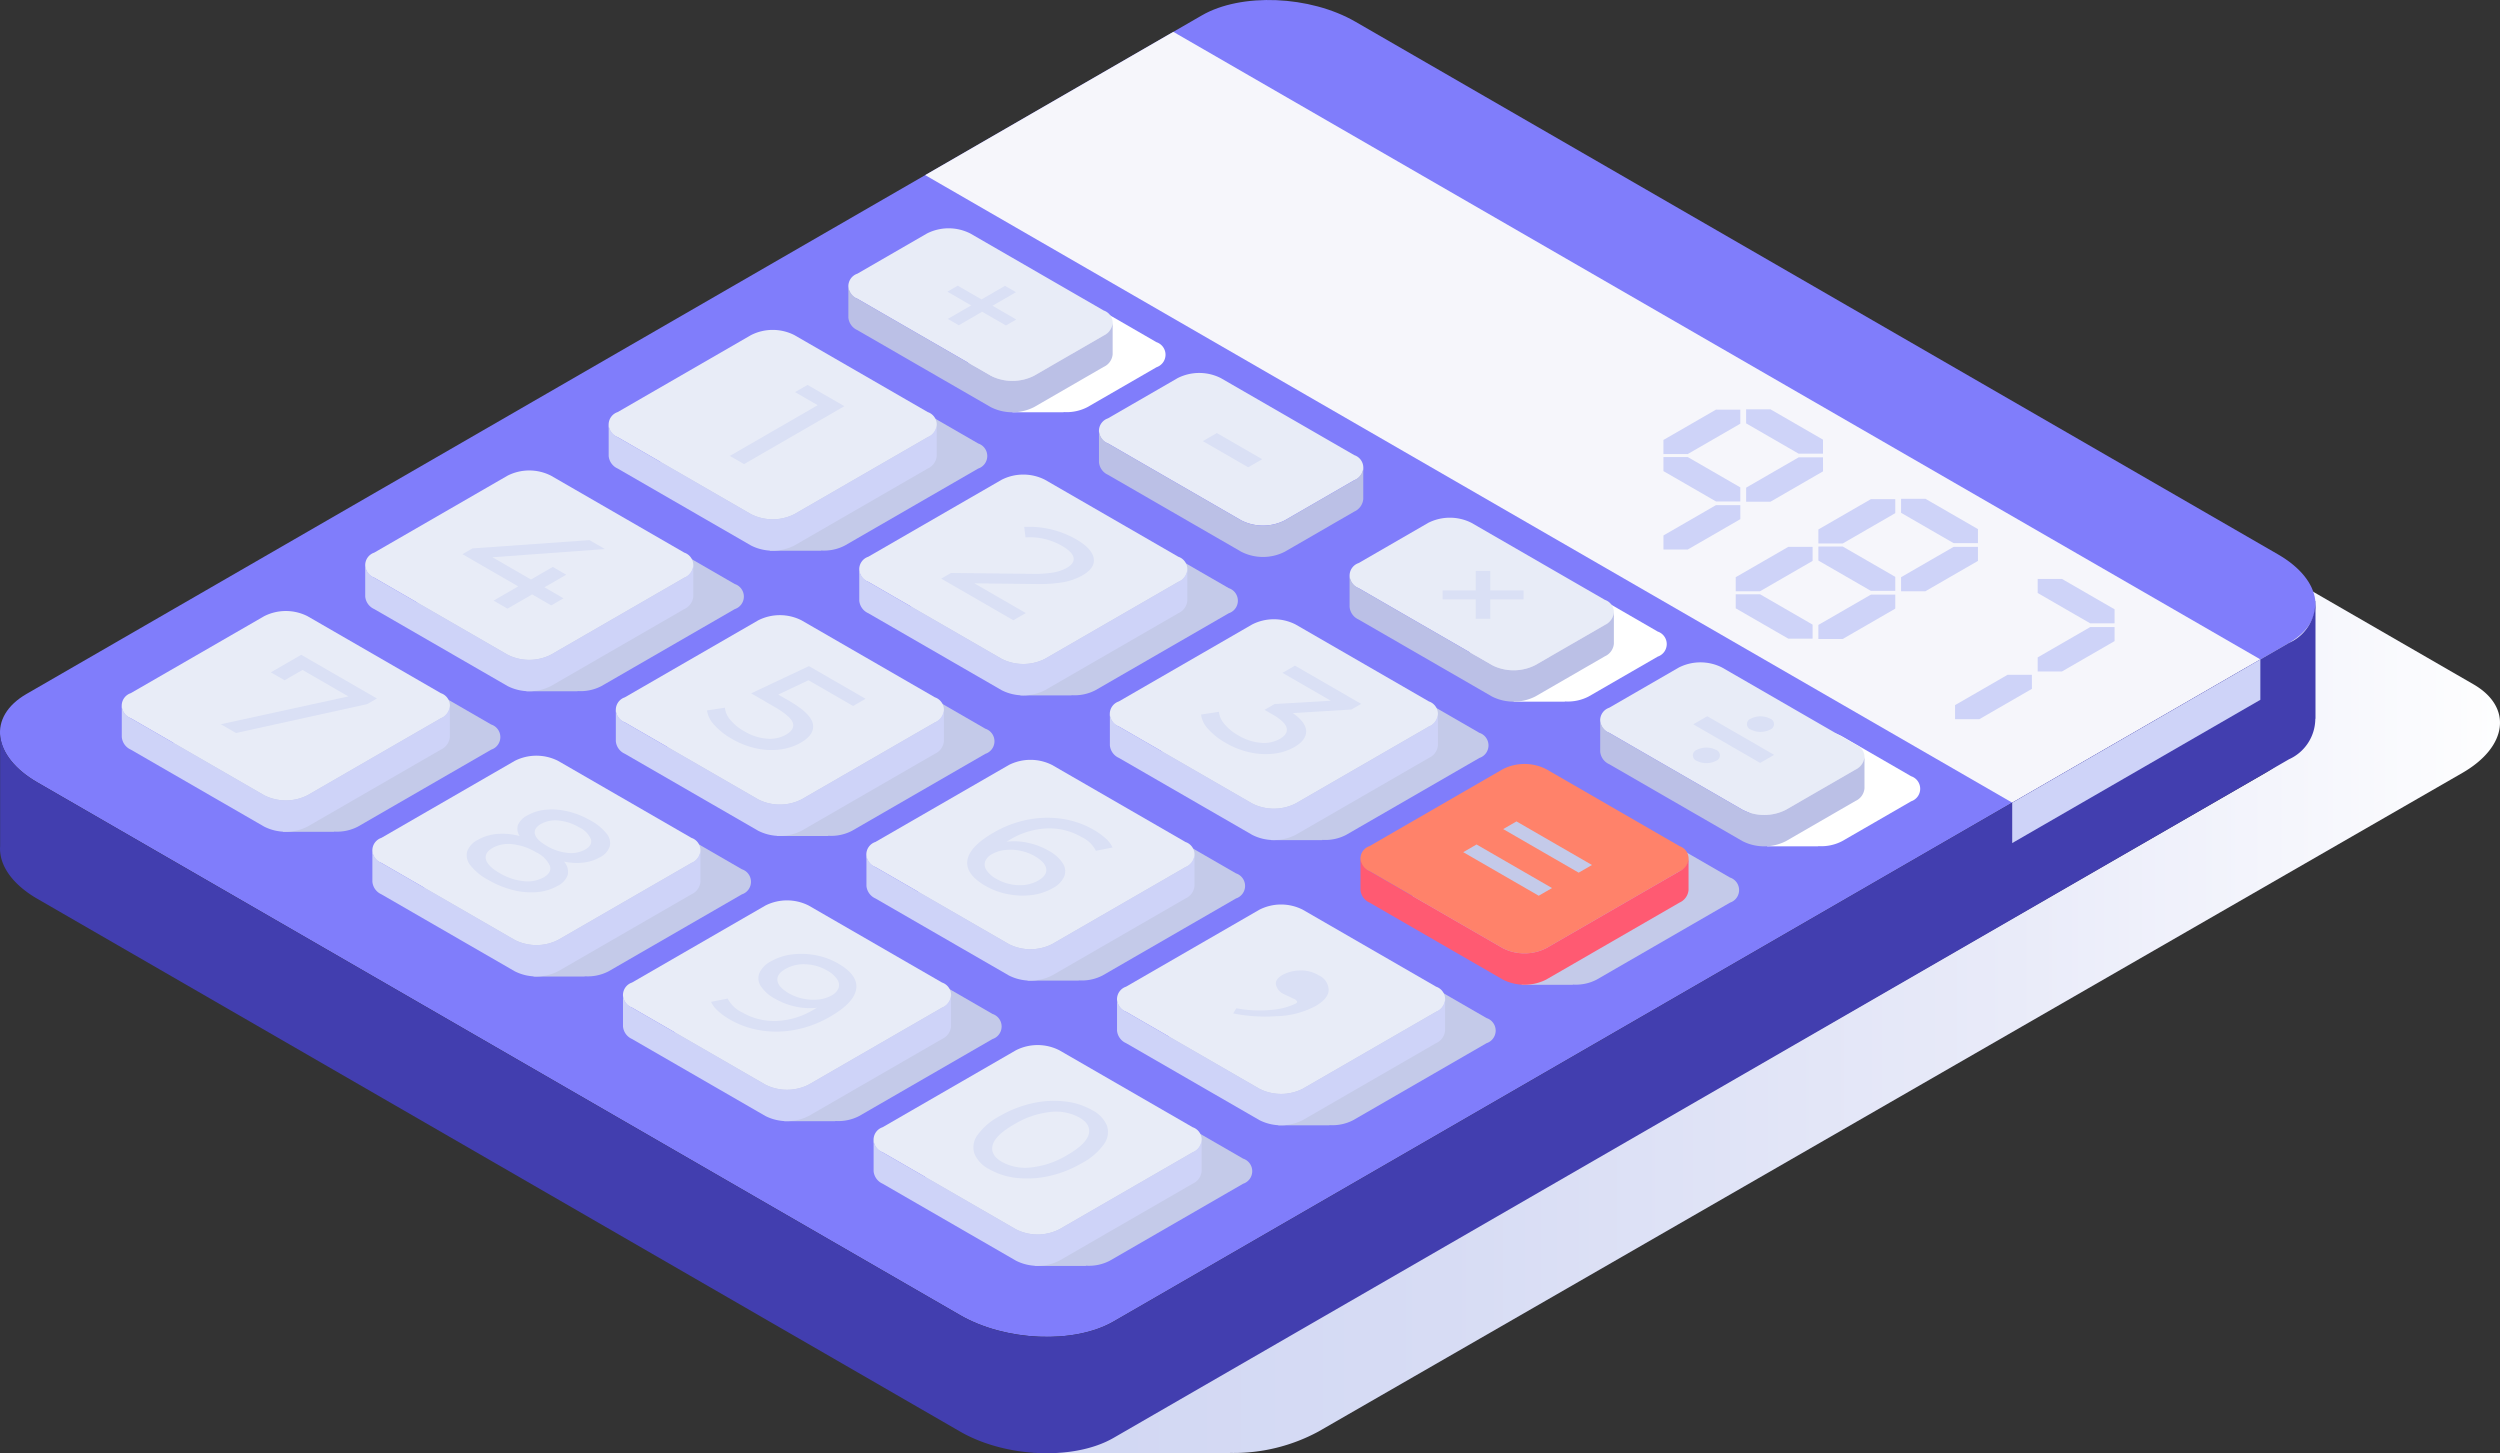 <svg xmlns="http://www.w3.org/2000/svg" xmlns:xlink="http://www.w3.org/1999/xlink" width="208.352" height="121.114" viewBox="0 0 208.352 121.114">
  <rect x="0" y="0" width="208.352" height="121.114" fill="#333333" stroke="none"/>
  <defs>
    <linearGradient id="linear-gradient" x1="0.005" y1="0.5" x2="1.005" y2="0.5" gradientUnits="objectBoundingBox">
      <stop offset="0" stop-color="#d1d7f3"/>
      <stop offset="0.276" stop-color="#d7dcf4"/>
      <stop offset="0.657" stop-color="#e9ebf9"/>
      <stop offset="1" stop-color="#fff"/>
    </linearGradient>
    <linearGradient id="linear-gradient-2" x1="6.233" y1="0.5" x2="7.233" y2="0.5" gradientUnits="objectBoundingBox">
      <stop offset="0.523" stop-color="#423eaf"/>
      <stop offset="0.59" stop-color="#5652cc"/>
    </linearGradient>
    <linearGradient id="linear-gradient-3" x1="1.79" y1="0.5" x2="2.79" y2="0.5" gradientUnits="objectBoundingBox">
      <stop offset="0" stop-color="#c4cae9"/>
      <stop offset="0.25" stop-color="#cdd2ec"/>
      <stop offset="0.659" stop-color="#e5e8f5"/>
      <stop offset="1" stop-color="#fff"/>
    </linearGradient>
    <linearGradient id="linear-gradient-4" x1="1.79" y1="0.5" x2="2.79" y2="0.5" gradientUnits="objectBoundingBox">
      <stop offset="0.409" stop-color="#ced3f8"/>
      <stop offset="0.574" stop-color="#bbc0e6"/>
    </linearGradient>
    <linearGradient id="linear-gradient-25" x1="2.286" y1="0.5" x2="3.286" y2="0.5" xlink:href="#linear-gradient-3"/>
    <linearGradient id="linear-gradient-26" x1="2.286" y1="0.5" x2="3.286" y2="0.5" gradientUnits="objectBoundingBox">
      <stop offset="0.409" stop-color="#ff5a72"/>
      <stop offset="0.574" stop-color="#e33c5c"/>
    </linearGradient>
    <linearGradient id="linear-gradient-27" x1="-2.55" y1="0.5" x2="-1.55" y2="0.5" xlink:href="#linear-gradient-3"/>
    <linearGradient id="linear-gradient-28" x1="50.249" y1="0.5" x2="51.249" y2="0.5" gradientUnits="objectBoundingBox">
      <stop offset="0.409" stop-color="#bbc0e6"/>
      <stop offset="0.574" stop-color="#ced3f8"/>
    </linearGradient>
    <linearGradient id="linear-gradient-29" x1="-2.55" y1="0.5" x2="-1.55" y2="0.5" xlink:href="#linear-gradient-3"/>
    <linearGradient id="linear-gradient-30" x1="52.145" y1="0.5" x2="53.145" y2="0.5" xlink:href="#linear-gradient-28"/>
    <linearGradient id="linear-gradient-32" x1="54.041" y1="0.5" x2="55.041" y2="0.5" xlink:href="#linear-gradient-28"/>
    <linearGradient id="linear-gradient-34" x1="55.938" y1="0.5" x2="56.938" y2="0.5" gradientUnits="objectBoundingBox">
      <stop offset="0.408" stop-color="#bbc0e6"/>
      <stop offset="0.574" stop-color="#ced3f8"/>
    </linearGradient>
  </defs>
  <g id="Calculator" transform="translate(-352.489 -964.244)">
    <g id="Group_16311" data-name="Group 16311" transform="translate(352.489 964.244)">
      <path id="Path_6181" data-name="Path 6181" d="M676.6,1024.29l-92.755-53.552c-3.277-1.893-9-1.655-12.788.53l-1.357.783,90.48,52.239c3.278,1.892,2.867,5.2-.918,7.383l-95.339,54.893a14.86,14.86,0,0,1-7.382,1.783v.025h16.441v-.025a14.852,14.852,0,0,0,7.36-1.783l95.339-54.893C679.466,1029.488,679.877,1026.182,676.6,1024.29Z" transform="translate(-470.461 -967.26)" fill="url(#linear-gradient)" style="mix-blend-mode: multiply;isolation: isolate"/>
      <g id="Group_16289" data-name="Group 16289">
        <path id="Path_6182" data-name="Path 6182" d="M355.62,1029.46l76.887,44.39c3.784,2.185,9.51,2.423,12.788.531l97.957-56.555c3.278-1.892,2.867-5.2-.918-7.383l-76.887-44.391c-3.785-2.185-9.51-2.422-12.788-.53L354.7,1022.077C351.424,1023.969,351.835,1027.275,355.62,1029.46Z" transform="translate(-352.489 -964.244)" fill="#807dfb"/>
        <path id="Path_6183" data-name="Path 6183" d="M535.267,982.474l90.593,52.3,20.681-11.94-90.593-52.3Z" transform="translate(-458.162 -967.88)" fill="#f6f6fb"/>
        <path id="Path_6184" data-name="Path 6184" d="M355.629,1098.107l76.887,44.39c3.784,2.185,9.51,2.423,12.788.53l97.956-56.555a3.686,3.686,0,0,0,2.193-3.492h.02v9.817h-.015a3.724,3.724,0,0,1-2.2,3.376L445.3,1152.727c-3.278,1.893-9,1.656-12.788-.53l-76.887-44.391c-2.175-1.255-3.229-2.881-3.116-4.4V1094.1C352.59,1095.5,353.637,1096.958,355.629,1098.107Z" transform="translate(-352.498 -1032.891)" fill="url(#linear-gradient-2)"/>
        <path id="Path_6185" data-name="Path 6185" d="M750.017,1106.459v3.365l20.681-11.94v-3.365Z" transform="translate(-582.318 -1039.562)" fill="#ced3f8"/>
      </g>
      <g id="Group_16290" data-name="Group 16290" transform="translate(93.095 75.383)">
        <path id="Path_6186" data-name="Path 6186" d="M609.727,1155.988l-11.115-6.417a3.993,3.993,0,0,0-3.614,0l-11.115,6.417a1.1,1.1,0,0,0,0,2.087l8.48,4.9v1.954h4.265v-.02a3.757,3.757,0,0,0,1.984-.412l11.115-6.417A1.1,1.1,0,0,0,609.727,1155.988Z" transform="translate(-578.931 -1146.524)" fill="url(#linear-gradient-3)" style="mix-blend-mode: multiply;isolation: isolate"/>
        <path id="Path_6187" data-name="Path 6187" d="M573.919,1151.875l11.115,6.417a3.994,3.994,0,0,0,3.614,0l11.115-6.418a1.1,1.1,0,0,0,0-2.086l-11.115-6.417a3.992,3.992,0,0,0-3.613,0l-11.115,6.417A1.1,1.1,0,0,0,573.919,1151.875Z" transform="translate(-573.17 -1142.939)" fill="#e8ecf7"/>
        <path id="Path_6188" data-name="Path 6188" d="M599.762,1162.692l-11.115,6.417a3.992,3.992,0,0,1-3.614,0l-11.115-6.417a1.27,1.27,0,0,1-.749-1.043v2.615a1.27,1.27,0,0,0,.749,1.043l11.115,6.417a3.993,3.993,0,0,0,3.614,0l11.115-6.417a1.269,1.269,0,0,0,.749-1.043v-2.615A1.269,1.269,0,0,1,599.762,1162.692Z" transform="translate(-573.17 -1153.756)" fill="url(#linear-gradient-4)"/>
      </g>
      <g id="Group_16291" data-name="Group 16291" transform="translate(72.807 87.097)">
        <path id="Path_6189" data-name="Path 6189" d="M561.633,1183.755l-11.115-6.417a3.993,3.993,0,0,0-3.614,0l-11.115,6.417a1.1,1.1,0,0,0,0,2.087l8.48,4.9v1.954h4.264v-.02a3.756,3.756,0,0,0,1.984-.412l11.115-6.417A1.1,1.1,0,0,0,561.633,1183.755Z" transform="translate(-530.837 -1174.29)" fill="url(#linear-gradient-3)" style="mix-blend-mode: multiply;isolation: isolate"/>
        <path id="Path_6190" data-name="Path 6190" d="M525.825,1179.642l11.115,6.417a3.993,3.993,0,0,0,3.614,0l11.115-6.418a1.1,1.1,0,0,0,0-2.086l-11.115-6.417a3.994,3.994,0,0,0-3.614,0l-11.115,6.417A1.1,1.1,0,0,0,525.825,1179.642Z" transform="translate(-525.077 -1170.706)" fill="#e8ecf7"/>
        <path id="Path_6191" data-name="Path 6191" d="M551.669,1190.459l-11.115,6.417a3.994,3.994,0,0,1-3.614,0l-11.115-6.417a1.27,1.27,0,0,1-.748-1.043v2.615a1.27,1.27,0,0,0,.748,1.043l11.115,6.417a3.994,3.994,0,0,0,3.614,0l11.115-6.417a1.269,1.269,0,0,0,.748-1.043v-2.615A1.27,1.27,0,0,1,551.669,1190.459Z" transform="translate(-525.077 -1181.523)" fill="url(#linear-gradient-4)"/>
      </g>
      <g id="Group_16292" data-name="Group 16292" transform="translate(51.921 75.038)">
        <path id="Path_6192" data-name="Path 6192" d="M512.124,1155.171l-11.115-6.418a4,4,0,0,0-3.614,0l-11.115,6.418a1.1,1.1,0,0,0,0,2.086l8.48,4.9v1.954h4.265v-.02a3.76,3.76,0,0,0,1.985-.412l11.115-6.417A1.1,1.1,0,0,0,512.124,1155.171Z" transform="translate(-481.328 -1145.706)" fill="url(#linear-gradient-3)" style="mix-blend-mode: multiply;isolation: isolate"/>
        <path id="Path_6193" data-name="Path 6193" d="M476.316,1151.058l11.115,6.417a3.993,3.993,0,0,0,3.614,0l11.115-6.417a1.1,1.1,0,0,0,0-2.086l-11.115-6.418a4,4,0,0,0-3.613,0l-11.115,6.418A1.1,1.1,0,0,0,476.316,1151.058Z" transform="translate(-475.568 -1142.122)" fill="#e8ecf7"/>
        <path id="Path_6194" data-name="Path 6194" d="M502.16,1161.875l-11.115,6.417a3.993,3.993,0,0,1-3.614,0l-11.115-6.417a1.27,1.27,0,0,1-.748-1.043v2.615a1.27,1.27,0,0,0,.748,1.043l11.115,6.417a3.993,3.993,0,0,0,3.614,0l11.115-6.417a1.269,1.269,0,0,0,.749-1.043v-2.615A1.269,1.269,0,0,1,502.16,1161.875Z" transform="translate(-475.568 -1152.939)" fill="url(#linear-gradient-4)"/>
      </g>
      <g id="Group_16293" data-name="Group 16293" transform="translate(72.21 63.325)">
        <path id="Path_6195" data-name="Path 6195" d="M560.218,1127.4l-11.115-6.417a3.993,3.993,0,0,0-3.614,0l-11.115,6.417a1.1,1.1,0,0,0,0,2.087l8.48,4.9v1.954h4.265v-.02a3.763,3.763,0,0,0,1.985-.412l11.115-6.417A1.1,1.1,0,0,0,560.218,1127.4Z" transform="translate(-529.422 -1117.939)" fill="url(#linear-gradient-3)" style="mix-blend-mode: multiply;isolation: isolate"/>
        <path id="Path_6196" data-name="Path 6196" d="M524.41,1123.291l11.115,6.417a3.99,3.99,0,0,0,3.614,0l11.115-6.417a1.1,1.1,0,0,0,0-2.086l-11.115-6.418a4,4,0,0,0-3.614,0L524.41,1121.2A1.1,1.1,0,0,0,524.41,1123.291Z" transform="translate(-523.661 -1114.355)" fill="#e8ecf7"/>
        <path id="Path_6197" data-name="Path 6197" d="M550.253,1134.108l-11.115,6.417a3.99,3.99,0,0,1-3.614,0l-11.115-6.417a1.27,1.27,0,0,1-.748-1.043v2.615a1.27,1.27,0,0,0,.748,1.043l11.115,6.417a3.992,3.992,0,0,0,3.614,0l11.115-6.417a1.269,1.269,0,0,0,.749-1.043v-2.615A1.269,1.269,0,0,1,550.253,1134.108Z" transform="translate(-523.661 -1125.172)" fill="url(#linear-gradient-4)"/>
      </g>
      <g id="Group_16294" data-name="Group 16294" transform="translate(92.498 51.611)">
        <path id="Path_6198" data-name="Path 6198" d="M608.311,1099.637,597.2,1093.22a3.993,3.993,0,0,0-3.614,0l-11.115,6.417a1.1,1.1,0,0,0,0,2.086l8.48,4.9v1.954h4.265v-.021a3.752,3.752,0,0,0,1.984-.412l11.115-6.417A1.1,1.1,0,0,0,608.311,1099.637Z" transform="translate(-577.515 -1090.172)" fill="url(#linear-gradient-3)" style="mix-blend-mode: multiply;isolation: isolate"/>
        <path id="Path_6199" data-name="Path 6199" d="M572.5,1095.524l11.115,6.417a3.993,3.993,0,0,0,3.614,0l11.115-6.418a1.1,1.1,0,0,0,0-2.086l-11.115-6.417a3.992,3.992,0,0,0-3.614,0l-11.115,6.417A1.1,1.1,0,0,0,572.5,1095.524Z" transform="translate(-571.755 -1086.589)" fill="#e8ecf7"/>
        <path id="Path_6200" data-name="Path 6200" d="M598.347,1106.341l-11.115,6.417a3.993,3.993,0,0,1-3.614,0l-11.115-6.417a1.27,1.27,0,0,1-.748-1.043v2.615a1.27,1.27,0,0,0,.748,1.043l11.115,6.417a3.993,3.993,0,0,0,3.614,0l11.115-6.417a1.27,1.27,0,0,0,.748-1.043V1105.3A1.27,1.27,0,0,1,598.347,1106.341Z" transform="translate(-571.755 -1097.405)" fill="url(#linear-gradient-4)"/>
      </g>
      <g id="Group_16295" data-name="Group 16295" transform="translate(31.035 62.98)">
        <path id="Path_6201" data-name="Path 6201" d="M462.614,1126.587l-11.115-6.418a4,4,0,0,0-3.614,0l-11.115,6.418a1.1,1.1,0,0,0,0,2.086l8.48,4.9v1.953h4.265v-.02a3.759,3.759,0,0,0,1.984-.412l11.115-6.417A1.1,1.1,0,0,0,462.614,1126.587Z" transform="translate(-431.818 -1117.122)" fill="url(#linear-gradient-3)" style="mix-blend-mode: multiply;isolation: isolate"/>
        <path id="Path_6202" data-name="Path 6202" d="M426.806,1122.474l11.115,6.417a3.993,3.993,0,0,0,3.614,0l11.115-6.417a1.1,1.1,0,0,0,0-2.086l-11.115-6.418a4,4,0,0,0-3.614,0l-11.115,6.418A1.1,1.1,0,0,0,426.806,1122.474Z" transform="translate(-426.058 -1113.538)" fill="#e8ecf7"/>
        <path id="Path_6203" data-name="Path 6203" d="M452.65,1133.29l-11.115,6.417a3.993,3.993,0,0,1-3.614,0l-11.115-6.417a1.27,1.27,0,0,1-.748-1.043v2.615a1.269,1.269,0,0,0,.748,1.043l11.115,6.417a4,4,0,0,0,3.614,0l11.115-6.417a1.269,1.269,0,0,0,.748-1.043v-2.615A1.27,1.27,0,0,1,452.65,1133.29Z" transform="translate(-426.058 -1124.355)" fill="url(#linear-gradient-4)"/>
      </g>
      <g id="Group_16296" data-name="Group 16296" transform="translate(51.324 51.267)">
        <path id="Path_6204" data-name="Path 6204" d="M510.708,1098.82l-11.116-6.418a4,4,0,0,0-3.613,0l-11.115,6.418a1.1,1.1,0,0,0,0,2.087l8.48,4.9v1.954h4.265v-.02a3.759,3.759,0,0,0,1.985-.412l11.115-6.417A1.1,1.1,0,0,0,510.708,1098.82Z" transform="translate(-479.912 -1089.355)" fill="url(#linear-gradient-3)" style="mix-blend-mode: multiply;isolation: isolate"/>
        <path id="Path_6205" data-name="Path 6205" d="M474.9,1094.707l11.115,6.417a3.991,3.991,0,0,0,3.613,0l11.115-6.417a1.1,1.1,0,0,0,0-2.086l-11.115-6.417a3.994,3.994,0,0,0-3.613,0l-11.115,6.417A1.1,1.1,0,0,0,474.9,1094.707Z" transform="translate(-474.151 -1085.771)" fill="#e8ecf7"/>
        <path id="Path_6206" data-name="Path 6206" d="M500.744,1105.524l-11.115,6.417a3.993,3.993,0,0,1-3.614,0l-11.115-6.417a1.27,1.27,0,0,1-.748-1.043v2.615a1.27,1.27,0,0,0,.748,1.043l11.115,6.417a3.992,3.992,0,0,0,3.614,0l11.115-6.417a1.269,1.269,0,0,0,.749-1.043v-2.615A1.269,1.269,0,0,1,500.744,1105.524Z" transform="translate(-474.152 -1096.588)" fill="url(#linear-gradient-4)"/>
      </g>
      <g id="Group_16297" data-name="Group 16297" transform="translate(71.612 39.553)">
        <path id="Path_6207" data-name="Path 6207" d="M558.8,1071.053l-11.115-6.417a3.993,3.993,0,0,0-3.614,0l-11.115,6.417a1.1,1.1,0,0,0,0,2.086l8.48,4.9v1.954H545.7v-.02a3.761,3.761,0,0,0,1.985-.412l11.115-6.417A1.1,1.1,0,0,0,558.8,1071.053Z" transform="translate(-528.005 -1061.589)" fill="url(#linear-gradient-3)" style="mix-blend-mode: multiply;isolation: isolate"/>
        <path id="Path_6208" data-name="Path 6208" d="M522.994,1066.94l11.115,6.417a3.993,3.993,0,0,0,3.614,0l11.115-6.418a1.1,1.1,0,0,0,0-2.086l-11.115-6.417a3.993,3.993,0,0,0-3.614,0l-11.115,6.417A1.1,1.1,0,0,0,522.994,1066.94Z" transform="translate(-522.245 -1058.005)" fill="#e8ecf7"/>
        <path id="Path_6209" data-name="Path 6209" d="M548.837,1077.757l-11.115,6.417a3.993,3.993,0,0,1-3.614,0l-11.115-6.417a1.27,1.27,0,0,1-.748-1.043v2.615a1.27,1.27,0,0,0,.748,1.043l11.115,6.417a3.994,3.994,0,0,0,3.614,0l11.115-6.417a1.269,1.269,0,0,0,.749-1.043v-2.615A1.269,1.269,0,0,1,548.837,1077.757Z" transform="translate(-522.245 -1068.821)" fill="url(#linear-gradient-4)"/>
      </g>
      <g id="Group_16298" data-name="Group 16298" transform="translate(10.15 50.922)">
        <path id="Path_6210" data-name="Path 6210" d="M413.1,1098l-11.115-6.418a3.994,3.994,0,0,0-3.614,0L387.261,1098a1.1,1.1,0,0,0,0,2.086l8.48,4.9v1.954H400v-.02a3.759,3.759,0,0,0,1.985-.412l11.115-6.417A1.1,1.1,0,0,0,413.1,1098Z" transform="translate(-382.309 -1088.538)" fill="url(#linear-gradient-3)" style="mix-blend-mode: multiply;isolation: isolate"/>
        <path id="Path_6211" data-name="Path 6211" d="M377.3,1093.89l11.115,6.417a3.993,3.993,0,0,0,3.614,0l11.115-6.418a1.1,1.1,0,0,0,0-2.086l-11.115-6.417a4,4,0,0,0-3.614,0L377.3,1091.8A1.1,1.1,0,0,0,377.3,1093.89Z" transform="translate(-376.549 -1084.954)" fill="#e8ecf7"/>
        <path id="Path_6212" data-name="Path 6212" d="M403.141,1104.706l-11.115,6.417a3.993,3.993,0,0,1-3.614,0l-11.115-6.417a1.27,1.27,0,0,1-.748-1.043v2.615a1.27,1.27,0,0,0,.748,1.043l11.115,6.417a4,4,0,0,0,3.614,0l11.115-6.417a1.27,1.27,0,0,0,.749-1.043v-2.615A1.27,1.27,0,0,1,403.141,1104.706Z" transform="translate(-376.549 -1095.771)" fill="url(#linear-gradient-4)"/>
      </g>
      <g id="Group_16299" data-name="Group 16299" transform="translate(30.438 39.208)">
        <path id="Path_6213" data-name="Path 6213" d="M461.2,1070.236l-11.115-6.418a4,4,0,0,0-3.614,0l-11.115,6.418a1.1,1.1,0,0,0,0,2.086l8.48,4.9v1.954H448.1v-.02a3.758,3.758,0,0,0,1.984-.412l11.115-6.417A1.1,1.1,0,0,0,461.2,1070.236Z" transform="translate(-430.402 -1060.771)" fill="url(#linear-gradient-3)" style="mix-blend-mode: multiply;isolation: isolate"/>
        <path id="Path_6214" data-name="Path 6214" d="M425.391,1066.123l11.115,6.417a3.994,3.994,0,0,0,3.614,0l11.115-6.417a1.1,1.1,0,0,0,0-2.086l-11.115-6.417a4,4,0,0,0-3.614,0l-11.115,6.417A1.1,1.1,0,0,0,425.391,1066.123Z" transform="translate(-424.642 -1057.187)" fill="#e8ecf7"/>
        <path id="Path_6215" data-name="Path 6215" d="M451.234,1076.94l-11.115,6.417a3.993,3.993,0,0,1-3.614,0l-11.115-6.417a1.27,1.27,0,0,1-.748-1.043v2.615a1.27,1.27,0,0,0,.748,1.043l11.115,6.417a3.993,3.993,0,0,0,3.614,0l11.115-6.417a1.27,1.27,0,0,0,.748-1.043V1075.9A1.27,1.27,0,0,1,451.234,1076.94Z" transform="translate(-424.642 -1068.004)" fill="url(#linear-gradient-4)"/>
      </g>
      <g id="Group_16300" data-name="Group 16300" transform="translate(50.727 27.495)">
        <path id="Path_6216" data-name="Path 6216" d="M509.292,1042.469l-11.115-6.417a3.992,3.992,0,0,0-3.614,0l-11.115,6.417a1.1,1.1,0,0,0,0,2.086l8.48,4.9v1.953h4.265v-.02a3.761,3.761,0,0,0,1.984-.412l11.115-6.417A1.1,1.1,0,0,0,509.292,1042.469Z" transform="translate(-478.496 -1033.004)" fill="url(#linear-gradient-3)" style="mix-blend-mode: multiply;isolation: isolate"/>
        <path id="Path_6217" data-name="Path 6217" d="M473.484,1038.356l11.115,6.417a4,4,0,0,0,3.614,0l11.115-6.418a1.1,1.1,0,0,0,0-2.086l-11.115-6.417a3.992,3.992,0,0,0-3.613,0l-11.115,6.417A1.1,1.1,0,0,0,473.484,1038.356Z" transform="translate(-472.736 -1029.42)" fill="#e8ecf7"/>
        <path id="Path_6218" data-name="Path 6218" d="M499.328,1049.173l-11.115,6.417a4,4,0,0,1-3.614,0l-11.115-6.417a1.271,1.271,0,0,1-.748-1.043v2.615a1.27,1.27,0,0,0,.748,1.043l11.115,6.417a3.993,3.993,0,0,0,3.614,0l11.115-6.417a1.27,1.27,0,0,0,.748-1.043v-2.615A1.271,1.271,0,0,1,499.328,1049.173Z" transform="translate(-472.736 -1040.237)" fill="url(#linear-gradient-4)"/>
      </g>
      <g id="Group_16301" data-name="Group 16301" transform="translate(113.384 63.67)">
        <path id="Path_6219" data-name="Path 6219" d="M657.821,1128.222l-11.115-6.417a4,4,0,0,0-3.613,0l-11.115,6.417a1.1,1.1,0,0,0,0,2.086l8.48,4.9v1.954h4.265v-.02a3.759,3.759,0,0,0,1.985-.412l11.115-6.418A1.1,1.1,0,0,0,657.821,1128.222Z" transform="translate(-627.025 -1118.757)" fill="url(#linear-gradient-25)" style="mix-blend-mode: multiply;isolation: isolate"/>
        <path id="Path_6220" data-name="Path 6220" d="M622.013,1124.109l11.115,6.417a3.993,3.993,0,0,0,3.614,0l11.115-6.417a1.1,1.1,0,0,0,0-2.087l-11.115-6.417a3.993,3.993,0,0,0-3.614,0l-11.115,6.417A1.1,1.1,0,0,0,622.013,1124.109Z" transform="translate(-621.264 -1115.173)" fill="#ff826a"/>
        <path id="Path_6221" data-name="Path 6221" d="M647.857,1134.925l-11.115,6.417a3.993,3.993,0,0,1-3.614,0l-11.115-6.417a1.27,1.27,0,0,1-.748-1.043v2.615a1.27,1.27,0,0,0,.748,1.043l11.115,6.418a4,4,0,0,0,3.614,0l11.115-6.418a1.269,1.269,0,0,0,.748-1.043v-2.615A1.269,1.269,0,0,1,647.857,1134.925Z" transform="translate(-621.264 -1125.99)" fill="url(#linear-gradient-26)"/>
      </g>
      <g id="Group_16302" data-name="Group 16302" transform="translate(133.361 55.202)">
        <path id="Path_6222" data-name="Path 6222" d="M708.234,1112.414l-5.8-3.351a3.992,3.992,0,0,0-3.614,0l-5.758,3.325a1.1,1.1,0,0,0,0,2.086l3.168,1.829v1.954h4.264v-.02a3.76,3.76,0,0,0,1.985-.412l5.759-3.325A1.1,1.1,0,0,0,708.234,1112.414Z" transform="translate(-682.317 -1102.923)" fill="url(#linear-gradient-27)" style="mix-blend-mode: multiply;isolation: isolate"/>
        <path id="Path_6223" data-name="Path 6223" d="M669.37,1100.969l11.115,6.417a3.994,3.994,0,0,0,3.614,0l5.8-3.351a1.1,1.1,0,0,0,0-2.086l-11.115-6.417a3.992,3.992,0,0,0-3.613,0l-5.8,3.351A1.1,1.1,0,0,0,669.37,1100.969Z" transform="translate(-668.621 -1095.1)" fill="#e8ecf7"/>
        <path id="Path_6224" data-name="Path 6224" d="M669.369,1107.583,680.485,1114a3.993,3.993,0,0,0,3.614,0l5.8-3.351a1.27,1.27,0,0,0,.748-1.043v2.615a1.27,1.27,0,0,1-.748,1.043l-5.8,3.351a3.994,3.994,0,0,1-3.614,0l-11.115-6.417a1.269,1.269,0,0,1-.748-1.043v-2.615A1.27,1.27,0,0,0,669.369,1107.583Z" transform="translate(-668.621 -1101.714)" fill="url(#linear-gradient-28)"/>
      </g>
      <g id="Group_16303" data-name="Group 16303" transform="translate(112.476 43.144)">
        <path id="Path_6225" data-name="Path 6225" d="M658.158,1083.83l-5.8-3.351a3.994,3.994,0,0,0-3.614,0l-5.758,3.325a1.1,1.1,0,0,0,0,2.086l3.168,1.829v1.954h4.265v-.02a3.762,3.762,0,0,0,1.984-.412l5.759-3.325A1.1,1.1,0,0,0,658.158,1083.83Z" transform="translate(-632.479 -1074.339)" fill="url(#linear-gradient-29)" style="mix-blend-mode: multiply;isolation: isolate"/>
        <path id="Path_6226" data-name="Path 6226" d="M619.86,1072.385l11.115,6.418a4,4,0,0,0,3.614,0l5.8-3.351a1.1,1.1,0,0,0,0-2.086l-11.115-6.417a4,4,0,0,0-3.613,0l-5.8,3.351A1.1,1.1,0,0,0,619.86,1072.385Z" transform="translate(-619.111 -1066.516)" fill="#e8ecf7"/>
        <path id="Path_6227" data-name="Path 6227" d="M619.86,1079l11.115,6.417a3.993,3.993,0,0,0,3.614,0l5.8-3.351a1.269,1.269,0,0,0,.748-1.043v2.615a1.269,1.269,0,0,1-.748,1.043l-5.8,3.351a4,4,0,0,1-3.614,0l-11.115-6.418a1.271,1.271,0,0,1-.749-1.043v-2.616A1.27,1.27,0,0,0,619.86,1079Z" transform="translate(-619.111 -1073.13)" fill="url(#linear-gradient-30)"/>
      </g>
      <g id="Group_16304" data-name="Group 16304" transform="translate(91.59 31.085)">
        <path id="Path_6228" data-name="Path 6228" d="M608.648,1055.245l-5.8-3.351a3.991,3.991,0,0,0-3.613,0l-5.759,3.325a1.1,1.1,0,0,0,0,2.086l3.168,1.829v1.954H600.9v-.02a3.756,3.756,0,0,0,1.985-.412l5.759-3.325A1.1,1.1,0,0,0,608.648,1055.245Z" transform="translate(-582.97 -1045.754)" fill="url(#linear-gradient-27)" style="mix-blend-mode: multiply;isolation: isolate"/>
        <path id="Path_6229" data-name="Path 6229" d="M570.351,1043.8l11.115,6.417a4,4,0,0,0,3.614,0l5.8-3.351a1.1,1.1,0,0,0,0-2.087l-11.115-6.417a3.993,3.993,0,0,0-3.614,0l-5.8,3.351A1.1,1.1,0,0,0,570.351,1043.8Z" transform="translate(-569.602 -1037.932)" fill="#e8ecf7"/>
        <path id="Path_6230" data-name="Path 6230" d="M570.35,1050.415l11.115,6.417a4,4,0,0,0,3.614,0l5.8-3.351a1.27,1.27,0,0,0,.749-1.043v2.615a1.269,1.269,0,0,1-.749,1.043l-5.8,3.351a4,4,0,0,1-3.614,0l-11.115-6.418a1.271,1.271,0,0,1-.748-1.043v-2.615A1.271,1.271,0,0,0,570.35,1050.415Z" transform="translate(-569.602 -1044.546)" fill="url(#linear-gradient-32)"/>
      </g>
      <g id="Group_16305" data-name="Group 16305" transform="translate(70.704 19.027)">
        <path id="Path_6231" data-name="Path 6231" d="M559.139,1026.661l-5.8-3.351a3.993,3.993,0,0,0-3.614,0l-5.759,3.325a1.1,1.1,0,0,0,0,2.086l3.168,1.829v1.954H551.4v-.02a3.765,3.765,0,0,0,1.985-.412l5.758-3.325A1.1,1.1,0,0,0,559.139,1026.661Z" transform="translate(-533.46 -1017.17)" fill="url(#linear-gradient-27)" style="mix-blend-mode: multiply;isolation: isolate"/>
        <path id="Path_6232" data-name="Path 6232" d="M520.841,1015.216l11.115,6.418a4,4,0,0,0,3.614,0l5.8-3.351a1.1,1.1,0,0,0,0-2.086l-11.115-6.418a4,4,0,0,0-3.614,0l-5.8,3.351A1.1,1.1,0,0,0,520.841,1015.216Z" transform="translate(-520.092 -1009.347)" fill="#e8ecf7"/>
        <path id="Path_6233" data-name="Path 6233" d="M520.841,1021.831l11.115,6.418a4,4,0,0,0,3.614,0l5.8-3.351a1.27,1.27,0,0,0,.748-1.044v2.615a1.27,1.27,0,0,1-.748,1.043l-5.8,3.351a3.993,3.993,0,0,1-3.614,0l-11.115-6.417a1.27,1.27,0,0,1-.748-1.043v-2.615A1.269,1.269,0,0,0,520.841,1021.831Z" transform="translate(-520.093 -1015.962)" fill="url(#linear-gradient-34)"/>
      </g>
      <g id="Group_16306" data-name="Group 16306" transform="translate(138.632 34.112)">
        <path id="Path_6234" data-name="Path 6234" d="M703.859,1054.6h-2.028l-4.379,2.528v1.171h2.028l4.38-2.529Z" transform="translate(-690.56 -1050.598)" fill="#ced3f8"/>
        <path id="Path_6235" data-name="Path 6235" d="M687.523,1045.174v1.17l-4.379,2.529h-2.028V1047.7l4.379-2.528Z" transform="translate(-681.116 -1045.145)" fill="#ced3f8"/>
        <path id="Path_6236" data-name="Path 6236" d="M687.523,1064.036h-2.028l-4.379,2.528v1.171h2.028l4.38-2.529Z" transform="translate(-681.115 -1056.051)" fill="#ced3f8"/>
        <path id="Path_6237" data-name="Path 6237" d="M703.859,1048.805v-1.17l-4.38-2.529h-2.028v1.171l4.379,2.528Z" transform="translate(-690.56 -1045.106)" fill="#ced3f8"/>
        <path id="Path_6238" data-name="Path 6238" d="M687.523,1058.237v-1.171l-4.379-2.528h-2.028v1.171l4.379,2.529Z" transform="translate(-681.116 -1050.559)" fill="#ced3f8"/>
      </g>
      <g id="Group_16307" data-name="Group 16307" transform="translate(144.655 41.568)">
        <path id="Path_6239" data-name="Path 6239" d="M734.47,1072.278h-2.028l-4.379,2.528v1.171h2.028l4.379-2.528Z" transform="translate(-714.281 -1068.271)" fill="#ced3f8"/>
        <path id="Path_6240" data-name="Path 6240" d="M718.135,1062.847v1.171l-4.379,2.528h-2.028v-1.171l4.38-2.528Z" transform="translate(-704.837 -1062.819)" fill="#ced3f8"/>
        <path id="Path_6241" data-name="Path 6241" d="M718.135,1081.71h-2.028l-4.379,2.528v1.171h2.028l4.379-2.528Z" transform="translate(-704.837 -1073.724)" fill="#ced3f8"/>
        <path id="Path_6242" data-name="Path 6242" d="M701.8,1072.279h-2.028l-4.38,2.528v1.171h2.028l4.379-2.528Z" transform="translate(-695.392 -1068.271)" fill="#ced3f8"/>
        <path id="Path_6243" data-name="Path 6243" d="M734.47,1066.479v-1.171l-4.379-2.528h-2.028v1.171l4.379,2.528Z" transform="translate(-714.281 -1062.78)" fill="#ced3f8"/>
        <path id="Path_6244" data-name="Path 6244" d="M701.8,1085.342h-2.028l-4.38-2.528v-1.171h2.028l4.379,2.529Z" transform="translate(-695.392 -1073.685)" fill="#ced3f8"/>
        <path id="Path_6245" data-name="Path 6245" d="M718.135,1075.911v-1.171l-4.379-2.528h-2.028v1.171l4.379,2.528Z" transform="translate(-704.837 -1068.233)" fill="#ced3f8"/>
      </g>
      <g id="Group_16308" data-name="Group 16308" transform="translate(162.931 48.252)">
        <path id="Path_6246" data-name="Path 6246" d="M761.459,1088.124h-2.028l-4.38,2.529v1.171h2.028l4.38-2.528Z" transform="translate(-748.16 -1084.117)" fill="#ced3f8"/>
        <path id="Path_6247" data-name="Path 6247" d="M745.123,1097.555H743.1l-4.38,2.528v1.171h2.028l4.379-2.528Z" transform="translate(-738.716 -1089.57)" fill="#ced3f8"/>
        <path id="Path_6248" data-name="Path 6248" d="M761.459,1082.324v-1.171l-4.38-2.529h-2.028v1.171l4.38,2.529Z" transform="translate(-748.16 -1078.625)" fill="#ced3f8"/>
      </g>
      <g id="Group_16310" data-name="Group 16310" transform="translate(18.401 23.808)" style="mix-blend-mode: multiply;isolation: isolate">
        <path id="Path_6249" data-name="Path 6249" d="M506.218,1042.06l-8.363,4.829-1.183-.683,7.324-4.228-1.888-1.09,1.039-.6Z" transform="translate(-454.249 -1032.017)" fill="#dae0f5"/>
        <path id="Path_6250" data-name="Path 6250" d="M545.485,1075.505l-1.039.6-6.01-3.47.813-.469,6.69.069a9.78,9.78,0,0,0,1.87-.114,3.561,3.561,0,0,0,1.093-.383q.656-.379.561-.855t-.956-.973a5.377,5.377,0,0,0-3.046-.71l-.108-.876a7.932,7.932,0,0,1,4.326,1.034q1.314.759,1.463,1.569t-.926,1.431a5.116,5.116,0,0,1-1.554.566,12.207,12.207,0,0,1-2.449.159l-5.018-.055Z" transform="translate(-478.395 -1048.22)" fill="#dae0f5"/>
        <path id="Path_6251" data-name="Path 6251" d="M598.52,1101.221q.006.742-.986,1.315a4.487,4.487,0,0,1-1.655.541,5.936,5.936,0,0,1-1.989-.087,6.892,6.892,0,0,1-2.079-.807,5.735,5.735,0,0,1-1.452-1.148,2.152,2.152,0,0,1-.6-1.211l1.494-.228a1.782,1.782,0,0,0,.447,1.01,4.143,4.143,0,0,0,1.177.962,4.371,4.371,0,0,0,1.846.61,2.706,2.706,0,0,0,1.607-.327q.692-.4.562-.917t-1.172-1.117l-.669-.386.837-.483,4.684-.276-4.026-2.324,1.04-.6,5.519,3.187-.813.469-4.886.3Q598.514,1100.48,598.52,1101.221Z" transform="translate(-508.065 -1064.081)" fill="#dae0f5"/>
        <path id="Path_6252" data-name="Path 6252" d="M451.245,1076.391l-1.588-.917-2.056,1.187-1.159-.669,2.055-1.186-4.647-2.683.836-.483,9.749-.69,1.29.745-9.38.683,3.215,1.856,1.816-1.049,1.123.648-1.816,1.049,1.589.917Z" transform="translate(-423.71 -1049.744)" fill="#dae0f5"/>
        <path id="Path_6253" data-name="Path 6253" d="M500.983,1100.668q.166.876-1,1.552a4.685,4.685,0,0,1-1.684.566,5.785,5.785,0,0,1-1.995-.076,6.918,6.918,0,0,1-2.09-.814,5.68,5.68,0,0,1-1.44-1.141,2.23,2.23,0,0,1-.615-1.217l1.493-.228a1.786,1.786,0,0,0,.448,1.011,4.094,4.094,0,0,0,1.165.955,4.373,4.373,0,0,0,1.864.614,2.741,2.741,0,0,0,1.612-.331q.753-.435.569-.99t-1.572-1.355l-1.9-1.1,4.815-2.27,4.719,2.724-1.039.6-3.716-2.146-2.521,1.194.931.537Q500.815,1099.792,500.983,1100.668Z" transform="translate(-451.637 -1064.138)" fill="#dae0f5"/>
        <path id="Path_6254" data-name="Path 6254" d="M551.526,1129.587a1.2,1.2,0,0,1,.131,1.1,2.056,2.056,0,0,1-.961.983,4.636,4.636,0,0,1-1.773.576,6.238,6.238,0,0,1-1.989-.08,6,6,0,0,1-1.841-.683q-1.684-.973-1.51-2.127t2.168-2.307a9.174,9.174,0,0,1,2.88-1.09,8.346,8.346,0,0,1,2.879-.062,7.437,7.437,0,0,1,2.58.9,5.686,5.686,0,0,1,1.022.735,2.274,2.274,0,0,1,.567.748l-1.386.275a2.536,2.536,0,0,0-1.207-1.151,5.326,5.326,0,0,0-2.849-.714,6.452,6.452,0,0,0-3.088.928q-.191.11-.287.179a5.442,5.442,0,0,1,1.8.1,5.916,5.916,0,0,1,1.7.656A3.2,3.2,0,0,1,551.526,1129.587Zm-3.733,1.831a3.053,3.053,0,0,0,1.7-.386q.74-.428.657-.98T549.19,1129a3.92,3.92,0,0,0-1.212-.452,4.082,4.082,0,0,0-1.267-.055,2.752,2.752,0,0,0-1.069.335,1.232,1.232,0,0,0-.574.6.818.818,0,0,0,.1.731,2.27,2.27,0,0,0,.848.745A3.845,3.845,0,0,0,547.793,1131.418Z" transform="translate(-481.36 -1081.458)" fill="#dae0f5"/>
        <path id="Path_6255" data-name="Path 6255" d="M409.119,1097.248l-.813.469-10.932,2.407-1.266-.731,10.632-2.318-3.822-2.208-1.493.862-1.146-.661,2.532-1.463Z" transform="translate(-396.108 -1062.843)" fill="#dae0f5"/>
        <path id="Path_6256" data-name="Path 6256" d="M453.1,1129.6a1.621,1.621,0,0,1-.849.931,4.134,4.134,0,0,1-1.715.521,6.081,6.081,0,0,1-2.012-.176,8,8,0,0,1-2.067-.849,4.722,4.722,0,0,1-1.452-1.183,1.331,1.331,0,0,1-.3-1.158,1.75,1.75,0,0,1,.9-.99,3.863,3.863,0,0,1,1.607-.494,5.562,5.562,0,0,1,1.881.176,1.045,1.045,0,0,1-.144-.924,1.619,1.619,0,0,1,.777-.793,3.788,3.788,0,0,1,1.583-.48,5.618,5.618,0,0,1,1.845.155,7.051,7.051,0,0,1,1.852.751,4.285,4.285,0,0,1,1.32,1.08,1.228,1.228,0,0,1,.275,1.069,1.6,1.6,0,0,1-.83.914,3.544,3.544,0,0,1-1.374.441,5.1,5.1,0,0,1-1.612-.083A1.259,1.259,0,0,1,453.1,1129.6Zm-3.7.534a2.783,2.783,0,0,0,1.69-.313q.693-.4.52-.963a2.343,2.343,0,0,0-1.165-1.135,4.833,4.833,0,0,0-1.953-.665,2.715,2.715,0,0,0-1.655.307c-.47.272-.654.594-.555.969s.48.753,1.141,1.134A4.848,4.848,0,0,0,449.4,1130.135Zm2.939-5.049a2.471,2.471,0,0,0-1.476.287q-.621.359-.5.845t.986.982a4.241,4.241,0,0,0,1.726.583,2.436,2.436,0,0,0,1.476-.28q.621-.359.478-.862a1.951,1.951,0,0,0-.992-.993A4.088,4.088,0,0,0,452.336,1125.086Z" transform="translate(-424.181 -1080.509)" fill="#dae0f5"/>
        <path id="Path_6257" data-name="Path 6257" d="M505.058,1155.607q-.173,1.156-2.169,2.307a9.186,9.186,0,0,1-2.879,1.09,8.327,8.327,0,0,1-2.879.062,7.441,7.441,0,0,1-2.58-.9,5.68,5.68,0,0,1-1.022-.735,2.273,2.273,0,0,1-.567-.749l1.385-.275a2.6,2.6,0,0,0,1.218,1.159,5.294,5.294,0,0,0,2.843.71,6.474,6.474,0,0,0,3.082-.931l.3-.172a5.419,5.419,0,0,1-1.811-.1,5.972,5.972,0,0,1-1.7-.659,3.2,3.2,0,0,1-1.164-1.031,1.18,1.18,0,0,1-.125-1.1,2.09,2.09,0,0,1,.967-.979,4.642,4.642,0,0,1,1.775-.577,6.277,6.277,0,0,1,1.983.076,5.951,5.951,0,0,1,1.834.679Q505.23,1154.451,505.058,1155.607Zm-4.391.817a4.051,4.051,0,0,0,1.273.059,2.767,2.767,0,0,0,1.068-.335,1.225,1.225,0,0,0,.574-.6.814.814,0,0,0-.1-.731,2.3,2.3,0,0,0-.86-.752,3.8,3.8,0,0,0-1.774-.513,3.069,3.069,0,0,0-1.69.39q-.741.428-.663.976t.951,1.052A3.956,3.956,0,0,0,500.667,1156.424Z" transform="translate(-452.103 -1096.995)" fill="#dae0f5"/>
        <path id="Path_6258" data-name="Path 6258" d="M544.87,1186.12a1.707,1.707,0,0,1,.263-1.552,5.312,5.312,0,0,1,1.852-1.579,9.4,9.4,0,0,1,2.735-1.069,8.143,8.143,0,0,1,2.689-.151,5.865,5.865,0,0,1,2.269.724,2.6,2.6,0,0,1,1.242,1.3,1.712,1.712,0,0,1-.262,1.552,5.317,5.317,0,0,1-1.852,1.579,9.411,9.411,0,0,1-2.735,1.069,8.155,8.155,0,0,1-2.689.152,5.836,5.836,0,0,1-2.257-.717A2.619,2.619,0,0,1,544.87,1186.12Zm4.749,1.148a7.338,7.338,0,0,0,2.992-1.031q1.565-.9,1.786-1.727t-.783-1.4a4.048,4.048,0,0,0-2.443-.458,7.318,7.318,0,0,0-2.992,1.031q-1.565.9-1.787,1.728t.794,1.411A4.047,4.047,0,0,0,549.619,1187.268Z" transform="translate(-482.064 -1113.784)" fill="#dae0f5"/>
        <path id="Path_6259" data-name="Path 6259" d="M544.532,1024l-1.981-1.144-1.949,1.125-.914-.528,1.949-1.125-1.982-1.145.86-.5,1.982,1.144,1.96-1.131.914.528-1.96,1.132,1.982,1.144Z" transform="translate(-479.099 -1020.682)" fill="#dae0f5"/>
        <path id="Path_6260" data-name="Path 6260" d="M640.25,1081.032v-1.618h-2.756v-.747h2.756v-1.619h1.217v1.619h2.772v.747h-2.772v1.618Z" transform="translate(-535.665 -1053.27)" fill="#dae0f5"/>
        <path id="Path_6261" data-name="Path 6261" d="M591.285,1049.8l3.778,2.181-1.166.673-3.778-2.181Z" transform="translate(-508.275 -1037.518)" fill="#dae0f5"/>
        <path id="Path_6262" data-name="Path 6262" d="M646,1126.523l6.291,3.632-1.108.64-6.291-3.632Zm-3.328,1.922,6.291,3.632-1.11.64-6.291-3.631Z" transform="translate(-538.016 -1081.874)" fill="#c4cae9"/>
        <path id="Path_6263" data-name="Path 6263" d="M688.128,1105.742l-1.166.673,5.575,3.219,1.166-.673Zm3.64,1.117a1.76,1.76,0,0,0,1.592,0,.485.485,0,0,0,0-.919,1.759,1.759,0,0,0-1.592,0A.485.485,0,0,0,691.768,1106.859Zm-2.918,1.685a1.757,1.757,0,0,0-1.591,0,.485.485,0,0,0,0,.919,1.761,1.761,0,0,0,1.592,0A.485.485,0,0,0,688.85,1108.544Z" transform="translate(-564.245 -1069.859)" fill="#dae0f5"/>
        <g id="Group_16309" data-name="Group 16309" transform="translate(84.373 57.072)">
          <path id="Path_6264" data-name="Path 6264" d="M599.674,1159.784a13.6,13.6,0,0,1-3.561-.233l.265-.43a10.35,10.35,0,0,0,3.15.112,5.506,5.506,0,0,0,1.786-.5c.118-.068.155-.134.114-.2a.555.555,0,0,0-.189-.168l-.934-.438a1.17,1.17,0,0,1-.625-.761q-.095-.456.561-.835a3.209,3.209,0,0,1,1.351-.357,2.864,2.864,0,0,1,1.678.416,1.367,1.367,0,0,1,.8,1.185q.006.725-1.1,1.366A7.3,7.3,0,0,1,599.674,1159.784Z" transform="translate(-596.113 -1155.971)" fill="#dae0f5"/>
        </g>
      </g>
    </g>
  </g>
</svg>
